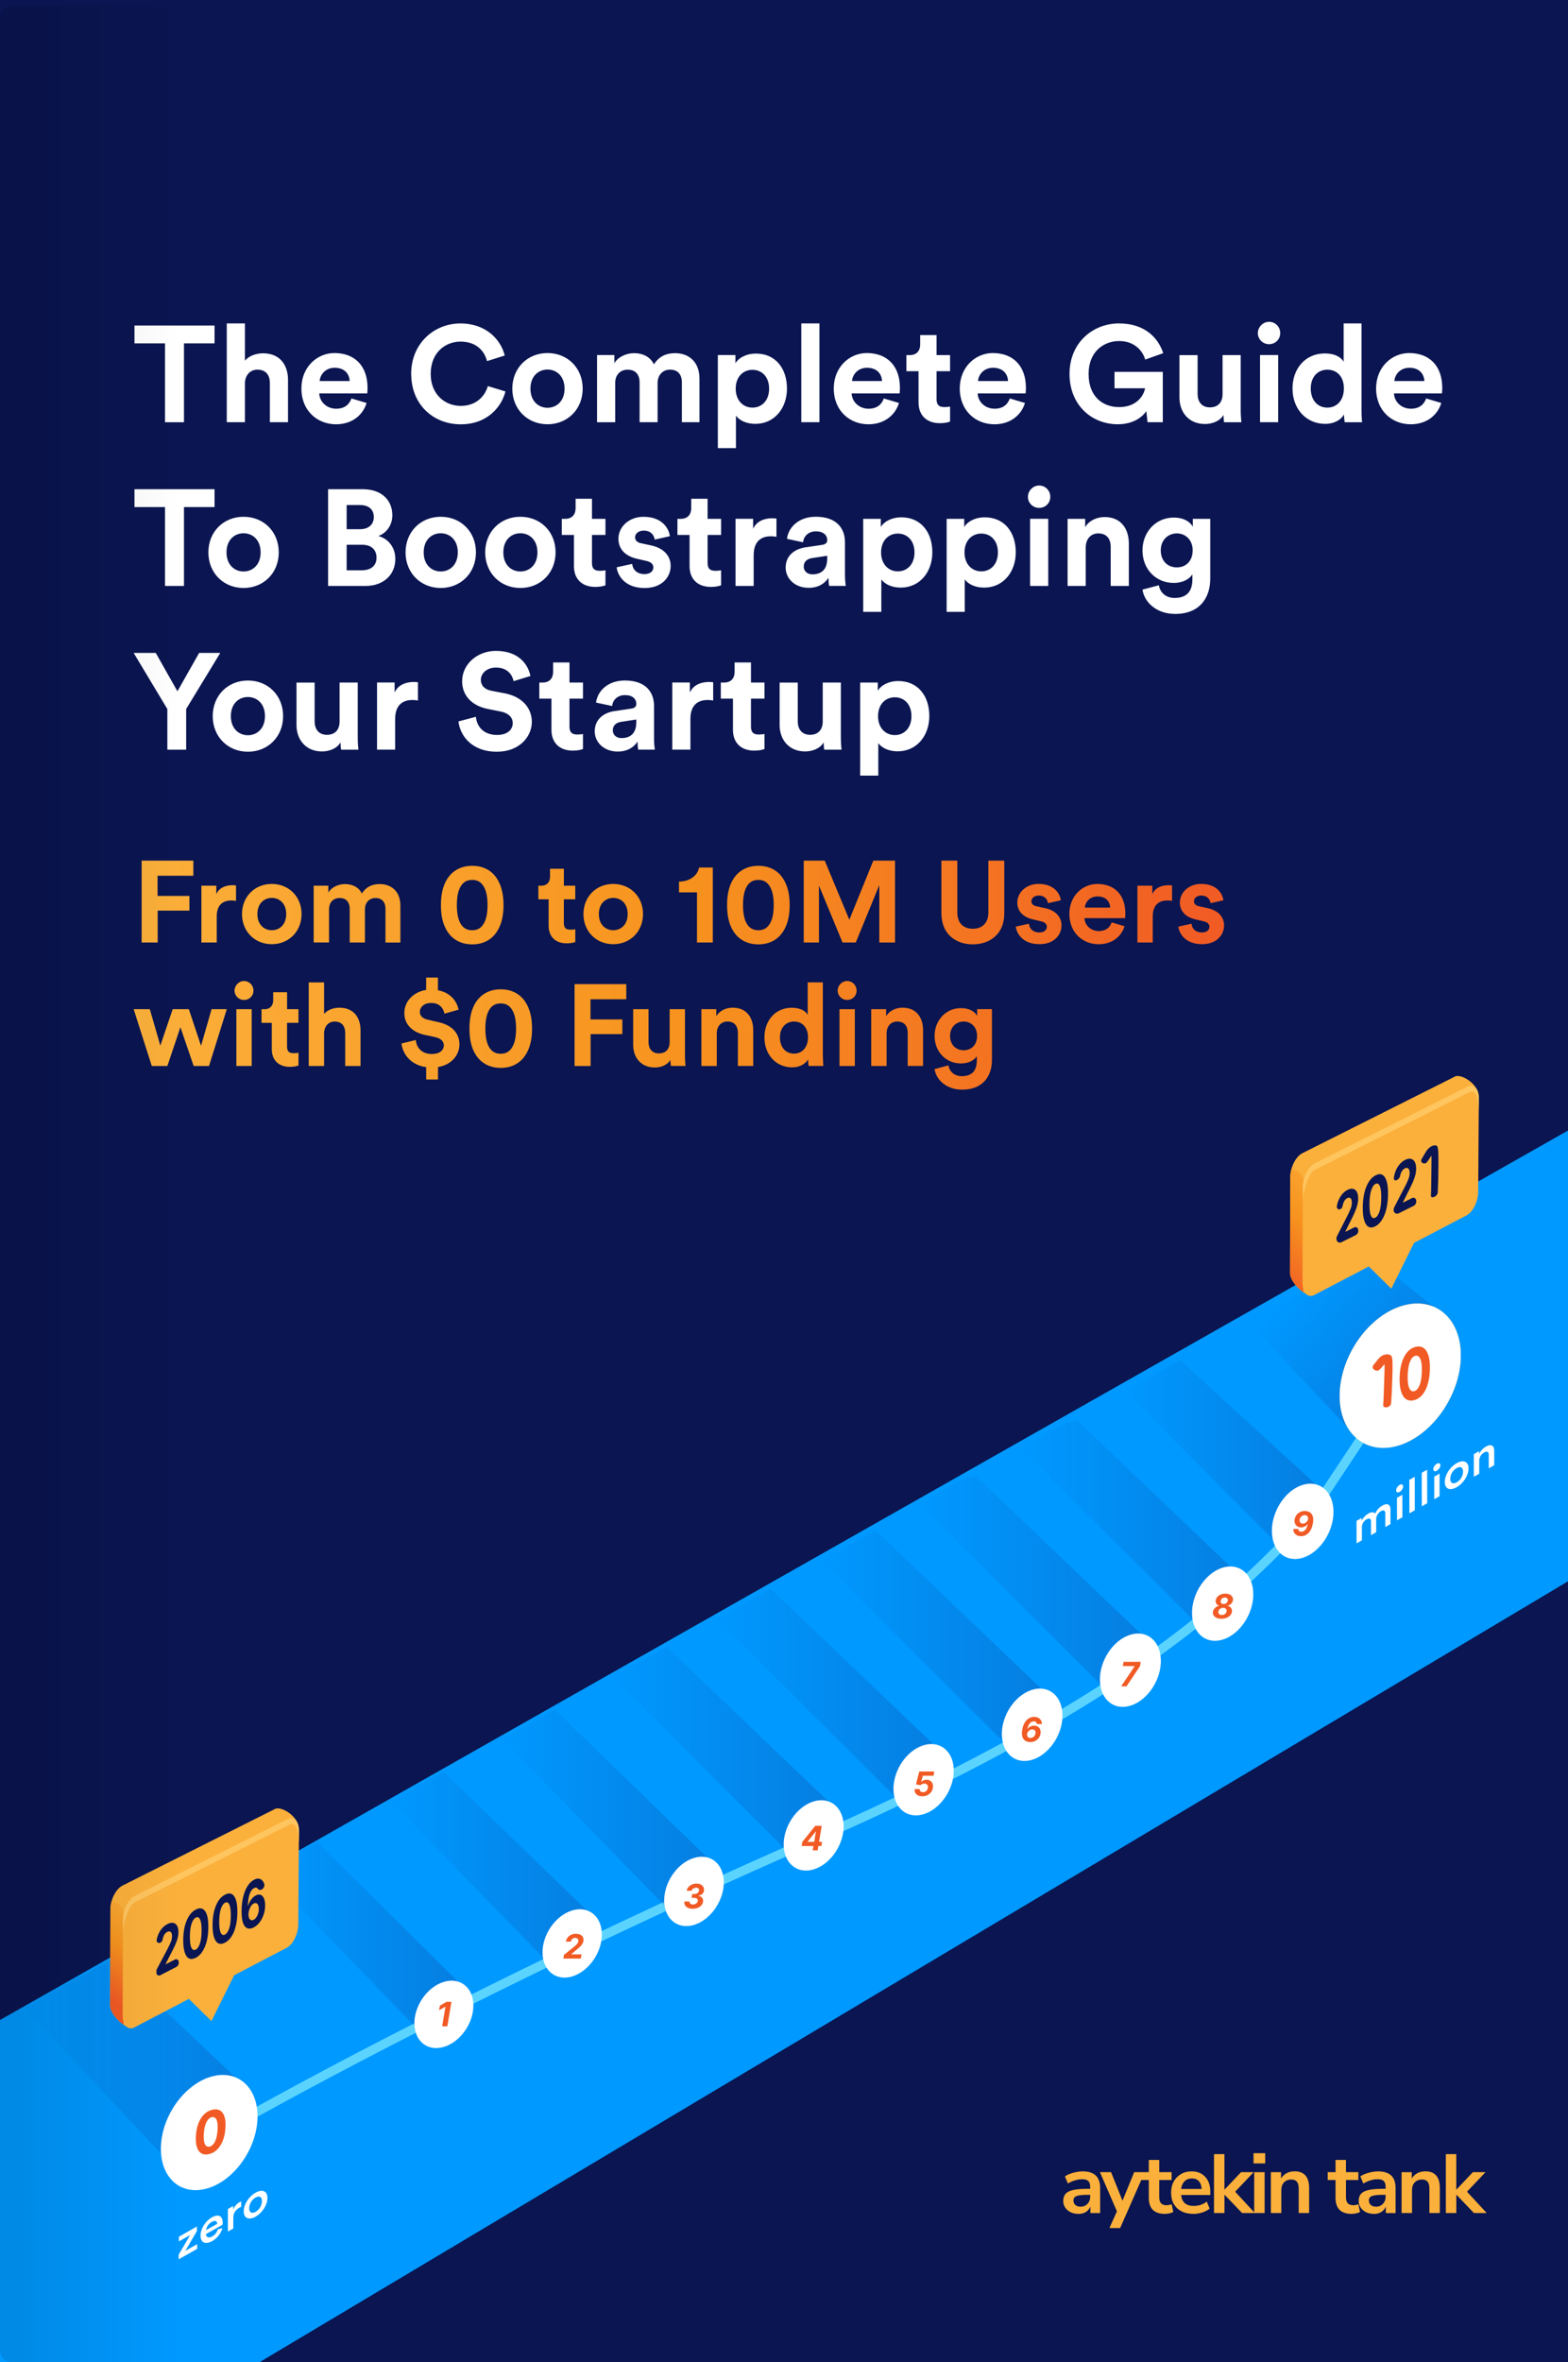 <svg width="263" height="396" viewBox="0 0 263 396" fill="none" xmlns="http://www.w3.org/2000/svg" aria-hidden="true"><rect x="0" y="0" width="263" height="396" fill="#333333" stroke="none"/><g clip-path="url(#bootstraping_svg__a)"><path d="M263 -1H0V396H263V-1Z" fill="#0A1551"/><path d="M263.042 265.07V189.5L-0.458 338.898V396H43.542L263.042 265.07Z" fill="#09F"/><path d="M39.113 357.03C38.85 357.03 38.591 356.893 38.45 356.649C38.238 356.282 38.365 355.816 38.732 355.605C39.113 355.384 77.406 333.403 136.64 307.443C185.614 285.98 205.252 268.845 219.161 253.53L239.481 222.913C239.716 222.56 240.192 222.466 240.54 222.697C240.892 222.932 240.986 223.407 240.756 223.755L220.403 254.423C220.38 254.456 220.356 254.484 220.333 254.513C206.306 269.969 186.536 287.246 137.256 308.845C78.097 334.772 39.875 356.715 39.494 356.931C39.372 357.002 39.245 357.035 39.113 357.035V357.03Z" fill="#5AD4FF"/><path d="M180.902 371.141C180.408 371.141 179.961 371.047 179.57 370.863C179.189 370.666 178.884 370.407 178.658 370.078C178.441 369.749 178.338 369.382 178.338 368.973C178.338 368.469 178.47 368.069 178.728 367.783C178.992 367.482 179.415 367.27 180.003 367.138C180.591 367.006 181.381 366.941 182.369 366.941H182.858V366.649C182.858 366.183 182.755 365.845 182.548 365.642C182.341 365.435 181.997 365.332 181.513 365.332C181.132 365.332 180.737 365.393 180.337 365.515C179.937 365.628 179.528 365.802 179.119 366.047L178.616 364.857C178.86 364.687 179.142 364.542 179.472 364.424C179.806 364.292 180.158 364.194 180.521 364.128C180.892 364.052 181.245 364.015 181.569 364.015C182.567 364.015 183.31 364.25 183.799 364.716C184.283 365.172 184.528 365.887 184.528 366.861V371.005H182.891V369.913C182.731 370.299 182.482 370.6 182.134 370.826C181.791 371.042 181.377 371.146 180.902 371.146V371.141ZM181.264 369.937C181.72 369.937 182.101 369.777 182.397 369.462C182.708 369.147 182.858 368.742 182.858 368.258V367.947H182.383C181.504 367.947 180.892 368.018 180.549 368.159C180.215 368.291 180.045 368.53 180.045 368.888C180.045 369.194 180.154 369.448 180.365 369.645C180.582 369.843 180.878 369.937 181.264 369.937ZM186.08 373.521L187.341 370.718L184.495 364.147H186.358L188.277 368.935L190.238 364.147H192.002L187.882 373.516H186.076L186.08 373.521ZM195.408 371.141C193.597 371.141 192.689 370.247 192.689 368.45V365.464H191.372V364.147H192.689V362.1H194.439V364.147H196.513V365.464H194.439V368.352C194.439 368.799 194.538 369.137 194.735 369.358C194.933 369.584 195.248 369.692 195.685 369.692C195.817 369.692 195.953 369.678 196.09 369.65C196.231 369.612 196.377 369.575 196.523 369.537L196.791 370.826C196.621 370.92 196.41 370.995 196.146 371.052C195.892 371.108 195.648 371.136 195.403 371.136L195.408 371.141ZM200.182 371.141C199.406 371.141 198.738 370.995 198.178 370.708C197.618 370.421 197.186 370.007 196.875 369.476C196.574 368.944 196.428 368.314 196.428 367.585C196.428 366.856 196.574 366.254 196.861 365.722C197.162 365.191 197.567 364.772 198.079 364.476C198.602 364.17 199.194 364.015 199.857 364.015C200.826 364.015 201.593 364.321 202.153 364.937C202.722 365.553 203.009 366.395 203.009 367.458V367.975H198.108C198.239 369.198 198.94 369.81 200.21 369.81C200.591 369.81 200.977 369.753 201.358 369.64C201.739 369.518 202.092 369.33 202.407 369.081L202.896 370.257C202.571 370.529 202.158 370.741 201.664 370.901C201.17 371.061 200.676 371.141 200.177 371.141H200.182ZM199.928 365.2C199.415 365.2 198.997 365.36 198.682 365.675C198.366 365.995 198.174 366.423 198.108 366.964H201.555C201.518 366.395 201.358 365.957 201.08 365.661C200.808 365.355 200.427 365.2 199.933 365.2H199.928ZM203.625 371V361.122H205.375V367.063H205.403L208.164 364.147H210.281L207.172 367.425L210.478 370.995H208.334L205.408 367.942H205.38V370.995H203.63L203.625 371ZM210.253 362.679V360.972H212.214V362.679H210.253ZM210.366 371V364.151H212.115V371H210.366ZM213.164 371V364.151H214.872V365.214C215.107 364.824 215.417 364.523 215.812 364.316C216.212 364.109 216.664 364.01 217.158 364.01C218.771 364.01 219.58 364.946 219.58 366.828V371H217.83V366.908C217.83 366.376 217.727 365.986 217.52 365.746C217.322 365.501 217.017 365.384 216.593 365.384C216.081 365.384 215.667 365.548 215.361 365.873C215.06 366.193 214.914 366.616 214.914 367.148V371H213.164ZM226.73 371.141C224.919 371.141 224.011 370.247 224.011 368.45V365.464H222.694V364.147H224.011V362.1H225.761V364.147H227.835V365.464H225.761V368.352C225.761 368.799 225.86 369.137 226.057 369.358C226.255 369.579 226.57 369.692 227.012 369.692C227.144 369.692 227.28 369.678 227.416 369.65C227.558 369.612 227.703 369.575 227.849 369.537L228.117 370.826C227.948 370.92 227.736 370.995 227.473 371.052C227.219 371.108 226.974 371.136 226.73 371.136V371.141ZM230.455 371.141C229.961 371.141 229.514 371.047 229.124 370.863C228.743 370.666 228.437 370.407 228.211 370.078C227.995 369.749 227.892 369.382 227.892 368.973C227.892 368.469 228.023 368.069 228.282 367.783C228.545 367.482 228.969 367.27 229.557 367.138C230.145 367.006 230.935 366.941 231.923 366.941H232.412V366.649C232.412 366.183 232.308 365.845 232.101 365.642C231.894 365.435 231.551 365.332 231.067 365.332C230.686 365.332 230.29 365.393 229.891 365.515C229.491 365.628 229.082 365.802 228.672 366.047L228.169 364.857C228.414 364.687 228.696 364.542 229.025 364.424C229.359 364.292 229.712 364.194 230.074 364.128C230.446 364.052 230.798 364.015 231.123 364.015C232.12 364.015 232.863 364.25 233.353 364.716C233.837 365.172 234.082 365.887 234.082 366.861V371.005H232.445V369.913C232.285 370.299 232.035 370.6 231.687 370.826C231.344 371.042 230.93 371.146 230.455 371.146V371.141ZM230.817 369.937C231.273 369.937 231.654 369.777 231.951 369.462C232.261 369.147 232.412 368.742 232.412 368.258V367.947H231.937C231.057 367.947 230.446 368.018 230.102 368.159C229.768 368.291 229.599 368.53 229.599 368.888C229.599 369.194 229.707 369.448 229.919 369.645C230.135 369.843 230.432 369.937 230.817 369.937ZM235.088 371V364.151H236.796V365.214C237.031 364.824 237.341 364.523 237.736 364.316C238.136 364.109 238.588 364.01 239.082 364.01C240.695 364.01 241.504 364.946 241.504 366.828V371H239.754V366.908C239.754 366.376 239.651 365.986 239.444 365.746C239.246 365.501 238.941 365.384 238.517 365.384C238.004 365.384 237.591 365.548 237.285 365.873C236.984 366.193 236.838 366.616 236.838 367.148V371H235.088ZM242.511 371V361.122H244.26V367.063H244.289L247.05 364.147H249.166L246.057 367.425L249.364 370.995H247.219L244.293 367.942H244.265V370.995H242.515L242.511 371Z" fill="#FBB03B"/><path opacity=".2" d="M4.367 336.94L28.036 362.119C28.478 362.571 30.491 355.191 31.079 355.191C31.667 355.191 32.198 354.984 32.636 354.575C33.53 353.728 41.992 350.694 41.131 349.81L18.619 328.521L4.221 336.658C4.24 336.827 4.287 336.856 4.367 336.94Z" fill="url(#bootstraping_svg__b)"/><path d="M43.168 355.572C42.796 360.755 38.92 365.845 34.475 366.95C29.993 368.065 26.634 364.711 27.011 359.448C27.382 354.184 31.347 349.066 35.825 348.032C40.266 347.006 43.539 350.384 43.168 355.572Z" fill="#fff"/><path d="M35.077 361.117C34.565 361.24 34.132 361.202 33.779 360.995C33.426 360.788 33.172 360.431 33.017 359.923C32.857 359.41 32.805 358.761 32.867 357.975C32.951 356.799 33.238 355.835 33.727 355.082C34.212 354.335 34.842 353.869 35.609 353.685C36.121 353.563 36.55 353.605 36.898 353.808C37.246 354.01 37.5 354.363 37.66 354.861C37.819 355.365 37.871 356.004 37.81 356.785C37.725 357.966 37.438 358.935 36.954 359.692C36.469 360.454 35.844 360.924 35.072 361.113L35.077 361.117ZM35.167 359.861C35.519 359.777 35.811 359.504 36.051 359.038C36.291 358.573 36.437 357.933 36.493 357.105C36.55 356.291 36.493 355.703 36.31 355.346C36.131 354.988 35.867 354.847 35.515 354.932C35.167 355.017 34.87 355.285 34.635 355.746C34.395 356.207 34.245 356.842 34.188 357.66C34.127 358.488 34.188 359.085 34.367 359.447C34.55 359.81 34.814 359.951 35.167 359.861Z" fill="#F15A24"/><path d="M244.98 228.205C244.514 234.701 239.655 241.079 234.091 242.462C228.526 243.845 224.27 239.658 224.735 233.064C225.206 226.469 230.168 220.058 235.779 218.76C241.344 217.471 245.446 221.704 244.98 228.205Z" fill="#FFB629"/><path opacity=".2" d="M226.889 240.166C224.152 218.12 243.108 221.253 242.092 220.401L229.613 210.373L209.363 221.671L226.889 240.162V240.166Z" fill="url(#bootstraping_svg__c)"/><path d="M244.98 228.205C244.514 234.701 239.655 241.079 234.091 242.462C228.526 243.845 224.27 239.658 224.735 233.064C225.206 226.469 230.168 220.058 235.779 218.76C241.344 217.471 245.446 221.704 244.98 228.205Z" fill="#fff"/><path fill-rule="evenodd" clip-rule="evenodd" d="M235.812 234.536C236.184 234.795 236.631 234.861 237.158 234.734V234.738C237.948 234.541 238.578 233.99 239.053 233.092C239.528 232.189 239.787 231.027 239.834 229.607C239.862 228.666 239.787 227.89 239.604 227.278C239.42 226.667 239.143 226.234 238.776 225.98C238.409 225.726 237.962 225.665 237.435 225.797C236.645 225.994 236.015 226.535 235.54 227.419C235.064 228.304 234.806 229.451 234.759 230.867C234.726 231.813 234.801 232.593 234.985 233.214C235.168 233.835 235.441 234.277 235.812 234.536ZM238.089 232.259C237.858 232.81 237.567 233.13 237.205 233.219V233.224C236.842 233.313 236.565 233.134 236.363 232.692C236.165 232.25 236.08 231.53 236.113 230.533C236.146 229.55 236.278 228.788 236.509 228.242C236.734 227.697 237.031 227.382 237.388 227.292C237.746 227.203 238.028 227.377 238.225 227.814C238.428 228.252 238.512 228.962 238.479 229.94C238.451 230.938 238.319 231.709 238.089 232.259ZM232.228 227.109C232.755 226.982 233.178 227.043 233.399 227.358C233.628 227.678 233.577 229.449 233.546 230.546C233.542 230.692 233.538 230.825 233.536 230.942C233.503 232.368 233.413 234.23 233.329 235.242C233.258 236.041 231.941 236.154 232.002 235.561C232.068 234.875 232.148 232.274 232.176 231.281C232.182 231.091 232.189 230.875 232.196 230.652C232.226 229.729 232.259 228.675 232.214 228.713C232.131 228.779 232.042 228.889 231.936 229.02C231.765 229.231 231.551 229.495 231.254 229.71C230.859 229.997 229.876 229.442 230.37 228.84C230.517 228.662 230.648 228.493 230.77 228.336C231.253 227.714 231.601 227.266 232.228 227.109Z" fill="#F15A24"/><path fill-rule="evenodd" clip-rule="evenodd" d="M42.867 371.607C44.014 370.957 44.856 369.636 44.856 368.469 44.856 367.312 44.014 366.94 42.862 367.59 41.719 368.234 40.882 369.556 40.882 370.713 40.882 371.875 41.724 372.251 42.867 371.607zM42.862 368.408C43.431 368.088 43.934 368.206 43.934 368.991V368.996C43.939 369.786 43.436 370.482 42.867 370.802 42.307 371.117 41.794 370.986 41.794 370.2 41.794 369.415 42.302 368.723 42.862 368.408zM40.454 369.956C40.35 369.998 40.251 370.05 40.157 370.101 39.452 370.501 39.127 371.084 39.132 371.79V373.592L38.224 374.104V370.327L39.104 369.829V370.435C39.287 369.923 39.71 369.443 40.209 369.156 40.317 369.095 40.411 369.057 40.454 369.043V369.956zM35.585 375.704C36.503 375.186 37.105 374.311 37.307 373.54L36.54 373.733C36.413 374.175 36.131 374.617 35.585 374.927 35.026 375.247 34.569 375.092 34.546 374.532L37.331 372.961C37.34 372.942 37.354 372.806 37.354 372.66 37.349 371.465 36.663 371.089 35.487 371.752 34.522 372.298 33.638 373.592 33.638 374.782 33.638 376.056 34.555 376.287 35.585 375.704zM35.496 372.5C36.122 372.148 36.423 372.373 36.437 372.806L34.569 373.86C34.598 373.441 34.927 372.825 35.496 372.5zM29.974 377.971V378.751L33.074 377.006V376.216L31.084 377.336 33.027 374.02V373.262L30.007 374.97V375.755L31.893 374.692 29.974 377.971zM247.2 247.575L248.117 247.057 248.112 247.053V244.861C248.112 244.362 248.39 243.807 248.912 243.511 249.491 243.186 249.707 243.435 249.707 243.906V246.154L250.624 245.632V243.228C250.62 242.391 250.168 241.977 249.227 242.513 248.799 242.758 248.343 243.2 248.089 243.779V243.271L247.2 243.779V247.575zM246.316 246.173C246.316 247.339 245.474 248.666 244.321 249.32 243.169 249.974 242.336 249.597 242.336 248.431 242.336 247.274 243.174 245.947 244.317 245.298 245.469 244.644 246.311 245.011 246.316 246.173zM245.394 246.695C245.394 245.91 244.886 245.792 244.321 246.112 243.762 246.432 243.249 247.123 243.254 247.909 243.254 248.694 243.766 248.821 244.326 248.506 244.895 248.186 245.399 247.485 245.399 246.69L245.394 246.695zM241.598 245.632C241.598 245.308 241.33 245.195 241 245.383V245.378C240.681 245.561 240.412 245.98 240.412 246.305 240.412 246.634 240.671 246.742 241 246.554 241.33 246.366 241.598 245.957 241.598 245.632zM240.563 247.556V251.338L241.461 250.825V247.043L240.563 247.556zM238.475 252.523L238.465 246.907 239.373 246.389 239.383 252.01 238.475 252.528V252.523zM236.386 248.092L236.395 253.704 237.303 253.191 237.294 247.575 236.386 248.092zM234.759 248.939C235.088 248.751 235.351 248.864 235.351 249.188 235.351 249.513 235.088 249.922 234.759 250.105 234.439 250.289 234.171 250.181 234.171 249.856 234.171 249.531 234.434 249.117 234.754 248.934L234.759 248.939zM234.326 254.87L234.316 251.102 235.215 250.59 235.224 254.362 234.326 254.87zM227.539 258.727L227.529 254.969 228.39 254.48V254.959C228.606 254.451 229.082 253.981 229.51 253.737 230.008 253.454 230.441 253.431 230.648 253.755 230.944 253.092 231.386 252.669 231.876 252.391 232.562 252.001 233.216 252.062 233.221 253.059V255.505L232.355 255.999V253.704C232.351 253.261 232.125 253.059 231.617 253.346 231.142 253.614 230.831 254.165 230.831 254.626V256.86L229.952 257.363V255.068C229.947 254.635 229.726 254.419 229.213 254.71 228.733 254.983 228.428 255.51 228.432 255.99V258.219L227.543 258.727H227.539z" fill="#fff"/><path opacity=".2" d="M69.988 340.087C70.393 340.524 78.347 333.779 77.575 332.947L53.196 308.812L44.372 313.737L69.984 340.092L69.988 340.087Z" fill="url(#bootstraping_svg__d)"/><path d="M79.4 336.108C79.452 339.076 77.312 342.204 74.593 343.102C71.851 344.01 69.569 342.307 69.508 339.292C69.452 336.277 71.644 333.13 74.391 332.265C77.109 331.409 79.344 333.135 79.4 336.103V336.108Z" fill="#fff"/><path d="M75.716 335.594L75.035 339.699H74.167L74.712 336.418H74.688L73.65 337.008L73.778 336.238L74.9 335.594H75.716Z" fill="#F15A24"/><path opacity=".2" d="M92.232 329.306C95.256 330.332 100.962 322.599 99.951 321.752L74.381 296.996L65.524 301.94L92.232 329.311V329.306Z" fill="url(#bootstraping_svg__e)"/><path d="M100.948 324.193C101.004 327.208 98.85 330.379 96.117 331.291C93.384 332.204 91.061 330.477 90.999 327.42C90.938 324.358 93.144 321.164 95.906 320.294C98.643 319.428 100.887 321.178 100.948 324.193Z" fill="#fff"/><path d="M94.491 328.345L94.597 327.719L96.281 326.366C96.425 326.246 96.547 326.138 96.647 326.042C96.749 325.945 96.829 325.851 96.888 325.759C96.948 325.665 96.987 325.565 97.006 325.456C97.026 325.336 97.016 325.233 96.976 325.146C96.937 325.057 96.874 324.99 96.788 324.943C96.702 324.895 96.599 324.871 96.479 324.871C96.353 324.871 96.239 324.896 96.136 324.947C96.033 324.998 95.948 325.071 95.88 325.166C95.811 325.261 95.766 325.374 95.743 325.504H94.919C94.965 325.236 95.066 325.003 95.222 324.805C95.379 324.607 95.575 324.454 95.811 324.346C96.048 324.238 96.31 324.184 96.597 324.184C96.891 324.184 97.138 324.236 97.339 324.34C97.541 324.443 97.687 324.586 97.778 324.769C97.869 324.952 97.894 325.162 97.854 325.398C97.827 325.555 97.77 325.708 97.684 325.859C97.597 326.009 97.46 326.176 97.275 326.36C97.089 326.543 96.834 326.763 96.511 327.02L95.816 327.607L95.809 327.635H97.535L97.417 328.345H94.491Z" fill="#F15A24"/><path opacity=".2" d="M84.25 291.559L112.18 320.181C115.205 321.206 120.91 313.474 119.899 312.627L93.017 286.597L84.226 291.503C84.226 291.503 84.24 291.545 84.254 291.559H84.25Z" fill="url(#bootstraping_svg__f)"/><path d="M121.404 315.454C121.465 318.511 119.301 321.728 116.554 322.65C113.808 323.572 111.47 321.823 111.404 318.718C111.343 315.614 113.554 312.373 116.329 311.493C119.104 310.614 121.343 312.396 121.404 315.454Z" fill="#fff"/><path d="M116.19 319.991C115.883 319.991 115.618 319.939 115.396 319.836C115.174 319.733 115.01 319.59 114.903 319.407C114.798 319.224 114.764 319.013 114.801 318.774H115.663C115.649 318.873 115.665 318.96 115.709 319.036C115.754 319.113 115.822 319.171 115.911 319.213C116.002 319.254 116.109 319.275 116.232 319.275C116.37 319.275 116.497 319.249 116.613 319.197C116.729 319.145 116.825 319.074 116.902 318.984C116.979 318.893 117.027 318.791 117.044 318.678C117.061 318.569 117.047 318.477 117 318.401C116.953 318.324 116.878 318.264 116.775 318.223C116.672 318.181 116.545 318.161 116.392 318.161H115.994L116.1 317.523H116.461C116.594 317.523 116.717 317.498 116.827 317.449C116.94 317.4 117.033 317.331 117.106 317.243C117.18 317.154 117.226 317.052 117.244 316.936C117.26 316.841 117.253 316.758 117.222 316.687C117.193 316.615 117.141 316.56 117.066 316.521C116.992 316.481 116.897 316.461 116.779 316.461C116.66 316.461 116.545 316.482 116.433 316.525C116.32 316.566 116.225 316.626 116.148 316.703C116.07 316.781 116.023 316.872 116.006 316.976H115.178C115.219 316.739 115.318 316.531 115.474 316.351C115.632 316.17 115.828 316.029 116.062 315.928C116.297 315.825 116.551 315.773 116.823 315.773C117.113 315.773 117.358 315.829 117.557 315.942C117.756 316.053 117.9 316.2 117.99 316.383C118.081 316.564 118.109 316.762 118.074 316.976C118.035 317.211 117.933 317.398 117.765 317.535C117.6 317.671 117.393 317.76 117.146 317.8V317.83C117.423 317.867 117.631 317.977 117.772 318.161C117.913 318.344 117.963 318.566 117.92 318.828C117.884 319.055 117.786 319.256 117.625 319.431C117.465 319.606 117.261 319.743 117.014 319.842C116.767 319.941 116.492 319.991 116.19 319.991Z" fill="#F15A24"/><path opacity=".2" d="M132.397 310.67C135.421 311.696 141.127 303.963 140.116 303.116L111.823 276.103L102.75 281.164L132.402 310.67H132.397Z" fill="url(#bootstraping_svg__g)"/><path d="M141.503 306.042C141.564 309.146 139.396 312.41 136.63 313.342C133.864 314.273 131.513 312.495 131.447 309.348C131.381 306.197 133.606 302.914 136.395 302.02C139.161 301.136 141.437 302.942 141.503 306.046V306.042Z" fill="#fff"/><path d="M134.464 309.472L134.576 308.788L136.739 306.088H137.329L137.172 307.034H136.821L135.458 308.744L135.454 308.776H137.888L137.774 309.472H134.464ZM136.314 310.193L136.471 309.261L136.537 308.962L137.012 306.088H137.826L137.144 310.193H136.314Z" fill="#F15A24"/><path opacity=".2" d="M120.337 271.545L150.177 301.235C153.201 302.26 158.907 294.527 157.896 293.68L129.368 266.446C129.339 266.413 129.297 266.394 129.245 266.38L120.304 271.371C120.289 271.441 120.299 271.502 120.341 271.545H120.337Z" fill="url(#bootstraping_svg__h)"/><path d="M159.975 296.686C160.04 299.833 157.858 303.144 155.078 304.085C152.275 305.035 149.932 303.224 149.862 300.03C149.791 296.832 152.025 293.506 154.833 292.603C157.613 291.71 159.909 293.539 159.975 296.691V296.686Z" fill="#fff"/><path d="M154.703 301.138C154.421 301.138 154.177 301.086 153.971 300.982C153.767 300.876 153.615 300.732 153.516 300.549C153.418 300.366 153.385 300.157 153.418 299.922H154.26C154.244 300.079 154.289 300.208 154.396 300.308C154.503 300.407 154.643 300.457 154.815 300.457C154.952 300.457 155.077 300.427 155.192 300.367C155.307 300.305 155.403 300.22 155.481 300.112C155.56 300.004 155.61 299.878 155.633 299.735C155.657 299.591 155.648 299.464 155.605 299.354C155.562 299.245 155.493 299.159 155.397 299.098C155.3 299.035 155.183 299.004 155.044 299.004C154.922 299.004 154.801 299.029 154.681 299.08C154.561 299.129 154.462 299.196 154.384 299.28L153.635 299.142L154.19 296.977H156.699L156.583 297.687H154.791L154.513 298.715H154.537C154.626 298.613 154.749 298.529 154.906 298.462C155.062 298.396 155.23 298.362 155.411 298.362C155.658 298.362 155.868 298.42 156.042 298.537C156.217 298.653 156.343 298.812 156.421 299.016C156.498 299.219 156.515 299.451 156.471 299.713C156.427 299.99 156.323 300.235 156.16 300.449C155.997 300.663 155.79 300.831 155.539 300.954C155.288 301.077 155.009 301.138 154.703 301.138Z" fill="#F15A24"/><path opacity=".2" d="M137.9 261.737L167.74 291.427C170.765 292.453 176.471 284.72 175.459 283.873L146.931 256.639C146.903 256.61 146.865 256.592 146.818 256.573L137.863 261.568C137.853 261.634 137.863 261.69 137.9 261.737Z" fill="url(#bootstraping_svg__i)"/><path d="M178.206 287.462C178.277 290.656 176.085 294.01 173.291 294.96C170.473 295.919 168.112 294.08 168.041 290.839C167.971 287.598 170.215 284.221 173.037 283.309C175.835 282.401 178.14 284.264 178.206 287.457V287.462Z" fill="#fff"/><path d="M172.799 292.046C172.582 292.046 172.379 292.009 172.189 291.936C172.001 291.862 171.841 291.745 171.708 291.585C171.576 291.423 171.486 291.211 171.438 290.948C171.39 290.684 171.398 290.363 171.462 289.983C171.518 289.644 171.606 289.341 171.726 289.075C171.848 288.808 171.995 288.582 172.167 288.398C172.34 288.212 172.534 288.071 172.751 287.975C172.968 287.877 173.202 287.829 173.45 287.829C173.724 287.829 173.959 287.881 174.156 287.987C174.352 288.091 174.502 288.234 174.605 288.416C174.708 288.596 174.754 288.8 174.743 289.027H173.905C173.903 288.88 173.856 288.768 173.765 288.691C173.675 288.612 173.554 288.572 173.402 288.572C173.129 288.572 172.899 288.691 172.711 288.927C172.522 289.164 172.392 289.486 172.32 289.893L172.352 289.847C172.433 289.727 172.531 289.625 172.646 289.542C172.763 289.46 172.889 289.397 173.025 289.354C173.163 289.311 173.305 289.29 173.45 289.29C173.699 289.29 173.911 289.349 174.088 289.468C174.264 289.586 174.391 289.748 174.468 289.955C174.547 290.162 174.565 290.398 174.521 290.661C174.475 290.932 174.373 291.172 174.214 291.38C174.055 291.589 173.853 291.753 173.609 291.872C173.365 291.989 173.095 292.047 172.799 292.046ZM172.829 291.364C172.969 291.364 173.101 291.33 173.224 291.262C173.347 291.194 173.45 291.102 173.532 290.986C173.617 290.868 173.669 290.736 173.691 290.591C173.712 290.464 173.703 290.35 173.663 290.248C173.624 290.146 173.56 290.066 173.472 290.007C173.384 289.947 173.276 289.917 173.148 289.917C173.043 289.917 172.942 289.937 172.845 289.977C172.749 290.017 172.661 290.073 172.582 290.144C172.503 290.215 172.437 290.297 172.384 290.39C172.33 290.482 172.296 290.581 172.28 290.687C172.26 290.815 172.269 290.931 172.308 291.034C172.348 291.135 172.413 291.216 172.502 291.276C172.592 291.335 172.701 291.364 172.829 291.364Z" fill="#F15A24"/><path opacity=".2" d="M184.584 282.349L154.744 252.659C153.973 251.827 163.004 246.728 163.775 247.561L192.303 274.795C193.315 275.646 187.609 283.375 184.584 282.349Z" fill="url(#bootstraping_svg__j)"/><path d="M194.711 278.29C194.782 281.526 192.58 284.927 189.772 285.891C186.941 286.865 184.565 284.997 184.49 281.709C184.415 278.422 186.668 275.002 189.504 274.08C192.317 273.163 194.636 275.054 194.707 278.29H194.711Z" fill="#fff"/><path d="M188.05 282.705L190.309 279.337L190.317 279.309H188.337L188.451 278.6H191.331L191.213 279.319L188.946 282.705H188.05Z" fill="#F15A24"/><path opacity=".2" d="M201.65 273.055L171.809 243.365C171.038 242.532 180.069 237.433 180.84 238.266L209.368 265.5C210.38 266.352 204.674 274.08 201.65 273.055Z" fill="url(#bootstraping_svg__k)"/><path d="M210.215 267.114C210.29 270.397 208.079 273.84 205.252 274.814C202.407 275.797 200.017 273.901 199.937 270.571C199.857 267.241 202.124 263.774 204.975 262.838C207.802 261.912 210.14 263.831 210.21 267.109L210.215 267.114Z" fill="#fff"/><path d="M204.856 271.378C204.546 271.378 204.278 271.326 204.052 271.223C203.827 271.121 203.66 270.981 203.551 270.805C203.443 270.627 203.408 270.426 203.445 270.203C203.473 270.035 203.538 269.88 203.64 269.74C203.742 269.599 203.869 269.48 204.018 269.385C204.168 269.291 204.327 269.23 204.495 269.203V269.177C204.287 269.133 204.129 269.025 204.022 268.852C203.915 268.678 203.881 268.479 203.92 268.253C203.958 268.04 204.051 267.852 204.201 267.688C204.35 267.523 204.54 267.394 204.77 267.301C205.001 267.207 205.254 267.16 205.53 267.16C205.808 267.16 206.048 267.209 206.251 267.307C206.454 267.404 206.605 267.537 206.702 267.706C206.801 267.874 206.833 268.065 206.796 268.279C206.759 268.507 206.656 268.704 206.488 268.868C206.321 269.031 206.125 269.134 205.901 269.177V269.203C206.062 269.231 206.203 269.294 206.321 269.391C206.442 269.488 206.53 269.609 206.586 269.754C206.642 269.899 206.656 270.057 206.626 270.229C206.589 270.448 206.488 270.645 206.323 270.819C206.159 270.992 205.95 271.129 205.696 271.229C205.443 271.328 205.164 271.378 204.856 271.378ZM204.94 270.74C205.081 270.74 205.207 270.715 205.319 270.664C205.433 270.612 205.526 270.541 205.6 270.45C205.673 270.358 205.719 270.253 205.738 270.137C205.758 270.018 205.746 269.914 205.702 269.824C205.658 269.735 205.589 269.665 205.496 269.614C205.402 269.563 205.29 269.538 205.159 269.538C205.024 269.538 204.899 269.565 204.784 269.62C204.67 269.673 204.576 269.747 204.499 269.84C204.425 269.934 204.377 270.041 204.357 270.163C204.338 270.277 204.35 270.378 204.393 270.466C204.436 270.553 204.504 270.62 204.598 270.668C204.693 270.716 204.807 270.74 204.94 270.74ZM205.241 268.906C205.36 268.906 205.469 268.882 205.568 268.834C205.667 268.785 205.748 268.718 205.812 268.634C205.878 268.548 205.92 268.451 205.939 268.343C205.959 268.235 205.951 268.141 205.915 268.062C205.878 267.984 205.82 267.923 205.74 267.88C205.661 267.836 205.564 267.814 205.45 267.814C205.329 267.814 205.219 267.838 205.119 267.886C205.02 267.933 204.938 267.998 204.872 268.081C204.807 268.163 204.765 268.259 204.746 268.367C204.729 268.475 204.738 268.57 204.774 268.652C204.811 268.732 204.87 268.795 204.95 268.84C205.032 268.884 205.129 268.906 205.241 268.906Z" fill="#F15A24"/><path opacity=".2" d="M214.208 258.769L188.775 233.228C188.775 233.101 197.19 228.534 197.778 228.087C197.849 228.035 197.943 228.026 198.004 228.087L221.156 249.254C219.406 249.856 213.884 249.691 214.208 258.769Z" fill="url(#bootstraping_svg__l)"/><path d="M223.663 253.299C223.743 256.625 221.518 260.115 218.681 261.098C215.817 262.095 213.413 260.171 213.333 256.794C213.253 253.417 215.525 249.908 218.395 248.962C221.236 248.026 223.587 249.969 223.663 253.299Z" fill="#fff"/><path d="M218.876 253.313C219.092 253.313 219.295 253.35 219.483 253.423C219.673 253.495 219.834 253.611 219.966 253.772C220.099 253.932 220.189 254.143 220.237 254.403C220.286 254.664 220.279 254.983 220.215 255.361C220.156 255.705 220.067 256.011 219.946 256.279C219.827 256.548 219.681 256.775 219.507 256.961C219.335 257.147 219.141 257.288 218.924 257.386C218.708 257.482 218.474 257.53 218.225 257.53C217.951 257.53 217.715 257.477 217.519 257.372C217.323 257.266 217.173 257.123 217.07 256.941C216.968 256.758 216.922 256.551 216.932 256.319H217.77C217.772 256.473 217.818 256.589 217.908 256.668C217.997 256.747 218.12 256.786 218.275 256.786C218.547 256.786 218.778 256.668 218.966 256.43C219.155 256.192 219.285 255.866 219.357 255.452L219.325 255.498C219.243 255.618 219.145 255.719 219.028 255.802C218.913 255.885 218.788 255.949 218.651 255.993C218.515 256.035 218.374 256.057 218.227 256.057C217.978 256.057 217.765 255.997 217.589 255.878C217.413 255.76 217.285 255.597 217.206 255.391C217.127 255.186 217.11 254.952 217.154 254.69C217.201 254.421 217.304 254.183 217.463 253.976C217.622 253.768 217.823 253.605 218.066 253.487C218.309 253.37 218.579 253.311 218.876 253.313ZM218.846 253.994C218.707 253.994 218.575 254.028 218.451 254.097C218.328 254.163 218.225 254.255 218.14 254.371C218.057 254.486 218.005 254.616 217.984 254.76C217.965 254.886 217.975 254.999 218.014 255.101C218.053 255.202 218.116 255.283 218.202 255.341C218.291 255.399 218.399 255.427 218.527 255.427C218.633 255.427 218.734 255.407 218.83 255.367C218.927 255.327 219.016 255.272 219.094 255.203C219.175 255.132 219.241 255.051 219.293 254.958C219.346 254.865 219.381 254.767 219.397 254.664C219.417 254.538 219.407 254.425 219.367 254.325C219.328 254.224 219.264 254.143 219.175 254.085C219.085 254.024 218.975 253.994 218.846 253.994Z" fill="#F15A24"/><path fill-rule="evenodd" clip-rule="evenodd" d="M23.756 144.277V158.002H26.446V152.659H31.771V150.199H26.427V146.812H32.429V144.277H23.756ZM38.812 150.956C39.047 150.956 39.297 150.975 39.588 151.031V151.026V148.435L39.575 148.434L39.575 148.434C39.382 148.415 39.193 148.397 38.986 148.397C38.172 148.397 36.855 148.632 36.277 149.888V148.477H33.779V158.002H36.352V153.646C36.352 151.596 37.495 150.956 38.812 150.956ZM50.581 153.237C50.581 156.158 48.431 158.289 45.585 158.289C42.739 158.289 40.59 156.158 40.59 153.237C40.59 150.316 42.739 148.185 45.585 148.185C48.431 148.185 50.581 150.297 50.581 153.237ZM48.008 153.237C48.008 151.436 46.846 150.528 45.59 150.528C44.334 150.528 43.172 151.436 43.172 153.237C43.172 155.039 44.334 155.947 45.59 155.947C46.846 155.947 48.008 155.039 48.008 153.237ZM52.613 148.477V158.002L52.617 157.997H55.19V152.423C55.19 151.379 55.811 150.547 56.973 150.547C58.135 150.547 58.657 151.323 58.657 152.348V158.002H61.211V152.428C61.211 151.403 61.87 150.551 62.975 150.551C64.156 150.551 64.659 151.328 64.659 152.353V158.007H67.156V151.831C67.156 149.272 65.468 148.209 63.709 148.209C62.448 148.209 61.441 148.632 60.689 149.794C60.204 148.769 59.16 148.209 57.862 148.209C56.813 148.209 55.595 148.708 55.073 149.639V148.477H52.613ZM75.063 147.259C75.896 146.022 77.251 145.147 79.207 145.147C81.164 145.147 82.519 146.017 83.332 147.259C84.184 148.557 84.457 150.123 84.457 151.732C84.457 153.341 84.184 154.907 83.332 156.205C82.519 157.442 81.164 158.317 79.207 158.317C77.251 158.317 75.896 157.447 75.063 156.205C74.212 154.907 73.958 153.341 73.958 151.732C73.958 150.123 74.212 148.557 75.063 147.259ZM77.307 154.926C77.693 155.547 78.295 155.951 79.203 155.951C80.11 155.951 80.694 155.547 81.079 154.926C81.583 154.173 81.776 153.049 81.776 151.732C81.776 150.415 81.583 149.291 81.079 148.538C80.694 147.917 80.129 147.513 79.203 147.513C78.276 147.513 77.693 147.917 77.307 148.538C76.823 149.291 76.63 150.415 76.63 151.732C76.63 153.049 76.823 154.173 77.307 154.926ZM94.579 148.477H96.489V150.763H94.574V154.752C94.574 155.584 94.96 155.857 95.699 155.857C96.009 155.857 96.357 155.82 96.493 155.782V157.913C96.263 158.011 95.797 158.143 95.04 158.143C93.182 158.143 92.02 157.038 92.02 155.199V150.768H90.299V148.482H90.783C91.79 148.482 92.255 147.823 92.255 146.972V145.636H94.579V148.477ZM107.853 153.237C107.853 156.158 105.703 158.289 102.858 158.289C100.012 158.289 97.862 156.158 97.862 153.237C97.862 150.316 100.012 148.185 102.858 148.185C105.703 148.185 107.853 150.297 107.853 153.237ZM105.28 153.237C105.28 151.436 104.118 150.528 102.862 150.528C101.606 150.528 100.445 151.436 100.445 153.237C100.445 155.039 101.606 155.947 102.862 155.947C104.118 155.947 105.28 155.039 105.28 153.237ZM116.908 149.601V158.002H119.56V145.438H117.256C117.006 146.756 115.727 147.781 113.888 147.8V149.601H116.908ZM123.06 147.259C123.893 146.022 125.247 145.147 127.204 145.147C129.161 145.147 130.515 146.017 131.329 147.259C132.181 148.557 132.453 150.123 132.453 151.732C132.453 153.341 132.181 154.907 131.329 156.205C130.515 157.442 129.161 158.317 127.204 158.317C125.247 158.317 123.893 157.447 123.06 156.205C122.209 154.907 121.955 153.341 121.955 151.732C121.955 150.123 122.209 148.557 123.06 147.259ZM125.304 154.926C125.689 155.547 126.292 155.951 127.199 155.951C128.107 155.951 128.69 155.547 129.076 154.926C129.579 154.173 129.772 153.049 129.772 151.732C129.772 150.415 129.579 149.291 129.076 148.538C128.69 147.917 128.126 147.513 127.199 147.513C126.273 147.513 125.689 147.917 125.304 148.538C124.819 149.291 124.626 150.415 124.626 151.732C124.626 153.049 124.819 154.173 125.304 154.926ZM147.486 148.383V158.002H147.491H150.125V144.277H146.484L142.458 154.187L138.333 144.277H134.81V158.002H137.364V148.458L141.315 158.002H143.54L147.486 148.383ZM157.9 153.143V144.277H160.572V152.95C160.572 154.752 161.579 155.697 163.164 155.697C164.749 155.697 165.779 154.747 165.779 152.95V144.277H168.451V153.143C168.451 156.511 166.108 158.313 163.168 158.313C160.229 158.313 157.905 156.511 157.905 153.143H157.9ZM174.33 156.318C173.211 156.318 172.646 155.617 172.59 154.865L172.585 154.855L170.379 155.34C170.497 156.426 171.485 158.284 174.349 158.284C176.847 158.284 178.046 156.694 178.046 155.147C178.046 153.755 177.096 152.612 175.219 152.226L173.865 151.934C173.342 151.836 172.994 151.549 172.994 151.083C172.994 150.537 173.535 150.133 174.213 150.133C175.295 150.133 175.704 150.852 175.779 151.412L177.929 150.928C177.816 149.902 176.903 148.181 174.194 148.181C172.143 148.181 170.633 149.597 170.633 151.299C170.633 152.635 171.466 153.74 173.305 154.145L174.561 154.437C175.295 154.592 175.586 154.94 175.586 155.368C175.586 155.871 175.182 156.318 174.33 156.318ZM188.615 155.274C188.131 156.92 186.621 158.294 184.279 158.294C181.668 158.294 179.363 156.417 179.363 153.204C179.363 150.166 181.607 148.19 184.048 148.19C186.988 148.19 188.752 150.067 188.752 153.124C188.752 153.398 188.731 153.683 188.72 153.827C188.717 153.876 188.714 153.909 188.714 153.919H181.898C181.955 155.175 183.023 156.088 184.297 156.088C185.497 156.088 186.155 155.486 186.466 154.634L188.615 155.274ZM186.216 152.155C186.179 151.205 185.558 150.279 184.086 150.279C182.75 150.279 182.016 151.285 181.955 152.155H186.212H186.216ZM195.812 150.956C196.047 150.956 196.297 150.975 196.588 151.031V151.026V148.435L196.575 148.434C196.382 148.415 196.193 148.397 195.986 148.397C195.172 148.397 193.855 148.632 193.277 149.888V148.477H190.779V158.002H193.352V153.646C193.352 151.596 194.495 150.956 195.812 150.956ZM199.857 154.865C199.914 155.617 200.478 156.318 201.598 156.318C202.449 156.318 202.854 155.871 202.854 155.368C202.854 154.94 202.562 154.592 201.828 154.437L200.572 154.145C198.733 153.74 197.901 152.635 197.901 151.299C197.901 149.597 199.411 148.181 201.461 148.181C204.171 148.181 205.083 149.902 205.196 150.928L203.047 151.412C202.971 150.852 202.562 150.133 201.48 150.133C200.803 150.133 200.262 150.537 200.262 151.083C200.262 151.549 200.61 151.836 201.132 151.934L202.487 152.226C204.364 152.612 205.314 153.755 205.314 155.147C205.314 156.694 204.114 158.284 201.617 158.284C198.752 158.284 197.764 156.426 197.647 155.34L199.853 154.855L199.857 154.865ZM33.722 175.321L31.672 169.183H28.962L26.893 175.298L25.129 169.183H22.419L25.458 178.708H28.073L30.261 172.203L32.485 178.708H35.058L38.04 169.183H35.486L33.722 175.321ZM40.924 164.46C41.813 164.46 42.514 165.175 42.514 166.069C42.514 166.963 41.818 167.635 40.924 167.635C40.03 167.635 39.339 166.92 39.339 166.069C39.339 165.218 40.054 164.46 40.924 164.46ZM39.644 178.708V169.183H42.217V178.708H39.644ZM48.149 169.183H50.059V171.469H48.144V175.457C48.144 176.29 48.53 176.563 49.268 176.563C49.579 176.563 49.927 176.525 50.063 176.488V178.618C49.833 178.717 49.367 178.849 48.61 178.849C46.752 178.849 45.59 177.743 45.59 175.904V171.473H43.868V169.187H44.353C45.359 169.187 45.825 168.529 45.825 167.678V166.342H48.149V169.183ZM54.358 178.708H51.785V164.695H54.358V169.978C54.979 169.244 56.023 168.933 56.931 168.933C59.348 168.933 60.472 170.617 60.472 172.706V178.708H57.9V173.153C57.9 172.09 57.377 171.257 56.14 171.257C55.059 171.257 54.419 172.071 54.358 173.115V178.708ZM71.484 178.901V180.97H71.489H73.464V178.882C75.783 178.51 77.062 176.826 77.062 175.086C77.062 173.346 75.962 171.892 73.52 171.351L71.757 170.947C70.849 170.754 70.421 170.251 70.421 169.648C70.421 168.854 71.098 168.139 72.335 168.139C73.92 168.139 74.424 169.263 74.541 169.94L76.921 169.263C76.648 167.969 75.68 166.417 73.455 166.012V163.882H71.479V165.951C69.405 166.281 67.82 167.79 67.82 169.841C67.82 171.699 69.118 173.016 71.206 173.482L72.989 173.868C73.958 174.079 74.442 174.583 74.442 175.241C74.442 176.093 73.704 176.695 72.448 176.695C70.665 176.695 69.856 175.57 69.739 174.352L67.34 174.931C67.514 176.577 68.793 178.534 71.484 178.901ZM79.847 167.964C80.679 166.727 82.034 165.853 83.991 165.853C85.948 165.853 87.302 166.723 88.116 167.964C88.967 169.263 89.24 170.829 89.24 172.438C89.24 174.046 88.967 175.613 88.116 176.911C87.302 178.148 85.948 179.023 83.991 179.023C82.034 179.023 80.679 178.153 79.847 176.911C78.995 175.613 78.742 174.046 78.742 172.438C78.742 170.829 78.995 169.263 79.847 167.964ZM82.091 175.632C82.476 176.252 83.078 176.657 83.986 176.657C84.894 176.657 85.477 176.252 85.863 175.632C86.366 174.879 86.559 173.755 86.559 172.438C86.559 171.121 86.366 169.996 85.863 169.244C85.477 168.623 84.913 168.219 83.986 168.219C83.059 168.219 82.476 168.623 82.091 169.244C81.606 169.996 81.413 171.121 81.413 172.438C81.413 173.755 81.606 174.879 82.091 175.632ZM96.371 164.982V178.708H99.062V173.364H104.386V170.904H99.043V167.518H105.045V164.982H96.371ZM109.824 178.957C110.827 178.957 111.929 178.569 112.453 177.686C112.454 178.069 112.491 178.512 112.528 178.703H114.988C114.946 178.374 114.89 177.715 114.89 176.982V169.183H112.317V174.719C112.317 175.82 111.715 176.596 110.515 176.596C109.316 176.596 108.775 175.744 108.775 174.681V169.183H106.202V175.204C106.202 177.273 107.519 178.957 109.824 178.957ZM117.646 178.708H120.219H120.224V173.228C120.224 172.123 120.882 171.252 122.006 171.252C123.243 171.252 123.765 172.085 123.765 173.148V178.703H126.338V172.701C126.338 170.613 125.252 168.929 122.891 168.929C121.865 168.929 120.722 169.376 120.144 170.363V169.183H117.646V178.708ZM138.022 176.982C138.022 177.621 138.06 178.317 138.098 178.703H135.638C135.6 178.51 135.539 178.045 135.539 177.598C135.111 178.35 134.147 178.934 132.867 178.934C130.158 178.934 128.22 176.803 128.22 173.919C128.22 171.036 130.097 168.943 132.787 168.943C134.433 168.943 135.205 169.62 135.478 170.124V164.686H138.013V176.977L138.022 176.982ZM133.182 176.633C134.499 176.633 135.525 175.627 135.525 173.905C135.525 172.184 134.499 171.252 133.182 171.252C131.865 171.252 130.821 172.221 130.821 173.924C130.821 175.627 131.828 176.633 133.182 176.633ZM143.676 166.069C143.676 165.175 142.975 164.46 142.086 164.46C141.216 164.46 140.501 165.218 140.501 166.069C140.501 166.92 141.193 167.635 142.086 167.635C142.98 167.635 143.676 166.963 143.676 166.069ZM140.807 169.183V178.708H143.38V169.183H140.807ZM148.704 178.708H146.131V169.183H148.629V170.363C149.208 169.376 150.351 168.929 151.376 168.929C153.737 168.929 154.824 170.613 154.824 172.701V178.703H152.251V173.148C152.251 172.085 151.729 171.252 150.492 171.252C149.368 171.252 148.709 172.123 148.709 173.228V178.708H148.704ZM161.306 180.411C160.088 180.411 159.255 179.653 159.081 178.609L159.076 178.604L156.753 179.225C157.026 181.046 158.766 182.673 161.381 182.673C164.965 182.673 166.377 180.293 166.377 177.678V169.178H163.898V170.302C163.568 169.663 162.698 169.004 161.188 169.004C158.578 169.004 156.758 171.135 156.758 173.651C156.758 176.323 158.653 178.28 161.188 178.28C162.562 178.28 163.456 177.682 163.841 177.061V177.758C163.841 179.597 162.933 180.411 161.306 180.411ZM161.64 171.252C162.877 171.252 163.884 172.179 163.884 173.651C163.884 175.119 162.976 176.069 161.64 176.069C160.304 176.069 159.354 175.119 159.354 173.651C159.354 172.184 160.403 171.252 161.64 171.252Z" fill="url(#bootstraping_svg__m)"/><path fill-rule="evenodd" clip-rule="evenodd" d="M214.731 55.847C214.731 54.793 213.907 53.947 212.854 53.947C211.824 53.947 210.977 54.84 210.977 55.847C210.977 56.854 211.8 57.7 212.854 57.7C213.907 57.7 214.731 56.901 214.731 55.847ZM211.344 59.525V70.781H214.387V59.525H211.344ZM38.036 70.781H41.079V70.777V64.168C41.145 62.931 41.902 61.971 43.182 61.971C44.649 61.971 45.266 62.959 45.266 64.215V70.781H48.309V63.688C48.309 61.219 46.982 59.229 44.123 59.229C43.045 59.229 41.813 59.596 41.079 60.466V54.22H38.036V70.781ZM30.858 70.786V57.564H30.863H35.985V54.568H22.556V57.564H27.678V70.786H30.858ZM61.484 67.559C60.91 69.502 59.127 71.129 56.362 71.129C53.271 71.129 50.553 68.909 50.553 65.113C50.553 61.52 53.205 59.187 56.089 59.187C59.565 59.187 61.648 61.407 61.648 65.019C61.648 65.349 61.621 65.695 61.608 65.86L61.608 65.86C61.604 65.912 61.602 65.945 61.602 65.955H53.549C53.619 67.442 54.875 68.519 56.385 68.519C57.806 68.519 58.582 67.809 58.949 66.802L61.489 67.555L61.484 67.559ZM58.648 63.876C58.6 62.757 57.871 61.656 56.131 61.656C54.551 61.656 53.685 62.846 53.615 63.876H58.648ZM77.222 54.224C72.876 54.224 68.963 57.517 68.963 62.686L68.972 62.691C68.972 67.865 72.721 71.134 77.274 71.134C81.827 71.134 84.16 68.114 84.776 65.621L81.827 64.728C81.39 66.238 80.04 68.044 77.274 68.044C74.668 68.044 72.241 66.144 72.241 62.691C72.241 59.008 74.8 57.268 77.227 57.268C80.04 57.268 81.296 58.98 81.686 60.537L84.659 59.601C84.014 56.971 81.569 54.224 77.222 54.224ZM97.735 65.156C97.735 68.608 95.195 71.125 91.832 71.125C88.469 71.125 85.929 68.608 85.929 65.156C85.929 61.703 88.469 59.187 91.832 59.187C95.195 59.187 97.735 61.68 97.735 65.156ZM94.692 65.156C94.692 63.03 93.319 61.953 91.832 61.953C90.346 61.953 88.972 63.03 88.972 65.156C88.972 67.282 90.346 68.359 91.832 68.359C93.319 68.359 94.692 67.282 94.692 65.156ZM100.139 59.525V70.781L100.144 70.786H103.187V64.196C103.187 62.959 103.916 61.976 105.289 61.976C106.663 61.976 107.279 62.889 107.279 64.102V70.781H110.299V64.191C110.299 62.978 111.08 61.971 112.383 61.971C113.78 61.971 114.372 62.884 114.372 64.097V70.777H117.322V63.481C117.322 60.466 115.332 59.206 113.248 59.206C111.762 59.206 110.572 59.709 109.678 61.082C109.109 59.869 107.872 59.206 106.338 59.206C105.106 59.206 103.662 59.803 103.046 60.899V59.525H100.139ZM120.402 75.128V59.525H123.352V60.899C123.855 60.029 125.111 59.276 126.804 59.276C130.097 59.276 131.997 61.793 131.997 65.132C131.997 68.472 129.871 71.059 126.691 71.059C125.134 71.059 123.991 70.443 123.441 69.685V75.128H120.402ZM126.211 61.999C124.655 61.999 123.399 63.166 123.399 65.156C123.399 67.145 124.655 68.335 126.211 68.335C127.768 68.335 129.001 67.169 129.001 65.156C129.001 63.142 127.764 61.999 126.211 61.999ZM134.401 54.22V70.781H137.444V54.22H134.401ZM150.779 67.559C150.205 69.502 148.422 71.129 145.657 71.129C142.566 71.129 139.848 68.909 139.848 65.113C139.848 61.52 142.5 59.187 145.384 59.187C148.86 59.187 150.944 61.407 150.944 65.019C150.944 65.349 150.916 65.695 150.903 65.859V65.86C150.899 65.911 150.897 65.945 150.897 65.955H142.844C142.914 67.442 144.17 68.519 145.68 68.519C147.101 68.519 147.877 67.809 148.244 66.802L150.784 67.555L150.779 67.559ZM147.943 63.876C147.896 62.757 147.166 61.656 145.426 61.656C143.846 61.656 142.98 62.846 142.91 63.876H147.943ZM159.354 59.53H157.091V56.167H154.344V57.747C154.344 58.754 153.794 59.53 152.604 59.53H152.03V62.23H154.067V67.47C154.067 69.643 155.44 70.946 157.637 70.946C158.531 70.946 159.081 70.786 159.354 70.673V68.157C159.194 68.199 158.785 68.246 158.418 68.246C157.547 68.246 157.091 67.926 157.091 66.943V62.23H159.354V59.53ZM171.913 67.559C171.339 69.502 169.556 71.129 166.79 71.129C163.7 71.129 160.981 68.909 160.981 65.113C160.981 61.52 163.634 59.187 166.518 59.187C169.994 59.187 172.077 61.407 172.077 65.019C172.077 65.349 172.05 65.695 172.037 65.859V65.86C172.033 65.911 172.03 65.945 172.03 65.955H163.978C164.048 67.442 165.304 68.519 166.814 68.519C168.234 68.519 169.011 67.809 169.377 66.802L171.917 67.555L171.913 67.559ZM169.076 63.876C169.029 62.757 168.3 61.656 166.56 61.656C164.979 61.656 164.114 62.846 164.043 63.876H169.076ZM192.27 68.928L192.477 70.781H195.036V62.343H186.936V65.09H192.059C191.875 66.233 190.709 68.246 187.712 68.246C184.994 68.246 182.59 66.529 182.59 62.686C182.59 58.843 185.248 57.173 187.694 57.173C190.328 57.173 191.673 58.843 192.087 60.283L195.107 59.206C194.302 56.713 192.082 54.22 187.694 54.22C183.305 54.22 179.391 57.442 179.391 62.681C179.391 67.921 183.122 71.125 187.491 71.125C189.937 71.125 191.536 70.024 192.27 68.928ZM205.215 69.573C204.599 70.626 203.291 71.082 202.106 71.082C199.382 71.082 197.83 69.093 197.83 66.647V59.535H200.873V66.031C200.873 67.291 201.513 68.293 202.934 68.293C204.354 68.293 205.06 67.376 205.06 66.073V59.53H208.103V68.749C208.103 69.62 208.174 70.396 208.216 70.786H205.309C205.262 70.556 205.22 70.033 205.22 69.573H205.215ZM228.362 68.749C228.362 69.502 228.409 70.325 228.456 70.786H225.549C225.502 70.556 225.436 70.01 225.436 69.483C224.933 70.377 223.79 71.059 222.28 71.059C219.077 71.059 216.791 68.542 216.791 65.132C216.791 61.722 219.011 59.253 222.191 59.253C224.133 59.253 225.05 60.052 225.37 60.65V54.22H228.366V68.745L228.362 68.749ZM222.642 68.335C224.199 68.335 225.408 67.145 225.408 65.109C225.408 63.072 224.194 61.976 222.642 61.976C221.09 61.976 219.853 63.119 219.853 65.132C219.853 67.145 221.043 68.335 222.642 68.335ZM236.621 71.129C239.387 71.129 241.17 69.502 241.744 67.559L241.749 67.555L239.208 66.802C238.842 67.809 238.065 68.519 236.645 68.519C235.135 68.519 233.879 67.442 233.809 65.955H241.861L241.862 65.948L241.863 65.932L241.864 65.917L241.868 65.86V65.859C241.881 65.695 241.908 65.349 241.908 65.019C241.908 61.407 239.825 59.187 236.349 59.187C233.465 59.187 230.812 61.52 230.812 65.113C230.812 68.909 233.531 71.129 236.621 71.129ZM236.391 61.656C238.131 61.656 238.86 62.757 238.907 63.876H233.874C233.945 62.846 234.811 61.656 236.391 61.656ZM30.858 85.01V98.232H27.678V85.01H22.556V82.014H35.985V85.01H30.863H30.858ZM40.853 98.571C44.217 98.571 46.757 96.054 46.757 92.602C46.757 89.126 44.217 86.633 40.853 86.633C37.49 86.633 34.95 89.149 34.95 92.602C34.95 96.054 37.49 98.571 40.853 98.571ZM40.853 89.399C42.34 89.399 43.713 90.476 43.713 92.602C43.713 94.728 42.34 95.805 40.853 95.805C39.367 95.805 37.993 94.728 37.993 92.602C37.993 90.476 39.367 89.399 40.853 89.399ZM60.868 82.014C64.024 82.014 65.807 83.867 65.807 86.383C65.807 88.053 64.8 89.403 63.45 89.86C65.031 90.25 66.31 91.689 66.31 93.703C66.31 96.332 64.344 98.232 61.3 98.232H55.031V82.014H60.863H60.868ZM60.388 88.717C61.827 88.717 62.697 87.917 62.697 86.68C62.697 85.443 61.898 84.667 60.364 84.667H58.144V88.717H60.388ZM60.708 95.603C62.241 95.603 63.154 94.803 63.154 93.5C63.154 92.197 62.331 91.327 60.75 91.327H58.144V95.603H60.708ZM73.925 98.571C77.288 98.571 79.829 96.054 79.829 92.602C79.829 89.126 77.288 86.633 73.925 86.633C70.562 86.633 68.022 89.149 68.022 92.602C68.022 96.054 70.562 98.571 73.925 98.571ZM73.925 89.399C75.412 89.399 76.785 90.476 76.785 92.602C76.785 94.728 75.412 95.805 73.925 95.805C72.439 95.805 71.066 94.728 71.066 92.602C71.066 90.476 72.439 89.399 73.925 89.399ZM93.187 92.602C93.187 96.054 90.647 98.571 87.284 98.571C83.921 98.571 81.381 96.054 81.381 92.602C81.381 89.149 83.921 86.633 87.284 86.633C90.647 86.633 93.187 89.126 93.187 92.602ZM90.144 92.602C90.144 90.476 88.77 89.399 87.284 89.399C85.797 89.399 84.424 90.476 84.424 92.602C84.424 94.728 85.797 95.805 87.284 95.805C88.77 95.805 90.144 94.728 90.144 92.602ZM101.555 86.976H99.292V83.613H96.545V85.194C96.545 86.2 95.995 86.976 94.805 86.976H94.231V89.676H96.268V94.916C96.268 97.089 97.641 98.392 99.838 98.392C100.732 98.392 101.282 98.232 101.555 98.119V95.603C101.395 95.645 100.986 95.692 100.619 95.692C99.749 95.692 99.292 95.372 99.292 94.389V89.676H101.555V86.976ZM106.037 94.526C106.108 95.419 106.771 96.243 108.098 96.243C109.104 96.243 109.584 95.716 109.584 95.123C109.584 94.62 109.241 94.206 108.37 94.027L106.884 93.684C104.711 93.204 103.728 91.901 103.728 90.32C103.728 88.307 105.511 86.638 107.938 86.638C111.141 86.638 112.213 88.674 112.355 89.888L109.815 90.462C109.725 89.798 109.241 88.952 107.961 88.952C107.162 88.952 106.522 89.431 106.522 90.071C106.522 90.622 106.936 90.965 107.552 91.078L109.151 91.421C111.371 91.877 112.491 93.227 112.491 94.874C112.491 96.703 111.075 98.58 108.121 98.58C104.735 98.58 103.568 96.384 103.432 95.104L106.037 94.53V94.526ZM120.948 86.976H118.686V83.613H115.939V85.194C115.939 86.2 115.388 86.976 114.198 86.976H113.625V89.676H115.661V94.916C115.661 97.089 117.035 98.392 119.231 98.392C120.125 98.392 120.675 98.232 120.948 98.119V95.603C120.788 95.645 120.379 95.692 120.012 95.692C119.142 95.692 118.686 95.372 118.686 94.389V89.676H120.948V86.976ZM130.238 89.996L130.233 89.995V86.929L130.221 86.928C129.995 86.905 129.772 86.882 129.523 86.882C128.563 86.882 127.006 87.155 126.32 88.641V86.972H123.37V98.227H126.414V93.082C126.414 90.659 127.764 89.902 129.321 89.902C129.597 89.902 129.892 89.925 130.233 89.995V89.996H130.238ZM137.905 91.341L135.135 91.755L135.139 91.746C133.263 92.023 131.776 93.143 131.776 95.156C131.776 96.92 133.239 98.543 135.643 98.543C137.312 98.543 138.385 97.766 138.959 96.873C138.959 97.305 139.001 97.926 139.072 98.223H141.861C141.795 97.837 141.725 97.033 141.725 96.44V90.904C141.725 88.641 140.398 86.628 136.828 86.628C133.808 86.628 132.185 88.575 132.002 90.335L134.702 90.909C134.791 89.925 135.567 89.079 136.851 89.079C138.136 89.079 138.752 89.742 138.752 90.542C138.752 90.927 138.545 91.252 137.905 91.341ZM138.747 93.171V93.674L138.742 93.679C138.742 95.669 137.552 96.285 136.273 96.285C135.29 96.285 134.81 95.645 134.81 94.982C134.81 94.112 135.431 93.674 136.207 93.561L138.747 93.171ZM144.787 102.578V86.976H147.736V88.35C148.239 87.48 149.495 86.727 151.188 86.727C154.481 86.727 156.381 89.243 156.381 92.583C156.381 95.923 154.255 98.51 151.075 98.51C149.518 98.51 148.375 97.894 147.825 97.136V102.578H144.787ZM150.596 89.45C149.039 89.45 147.783 90.617 147.783 92.606C147.783 94.596 149.039 95.786 150.596 95.786C152.153 95.786 153.385 94.62 153.385 92.606C153.385 90.593 152.148 89.45 150.596 89.45ZM158.78 86.976V102.578H161.819V97.136C162.369 97.894 163.512 98.51 165.069 98.51C168.249 98.51 170.375 95.923 170.375 92.583C170.375 89.243 168.474 86.727 165.182 86.727C163.488 86.727 162.233 87.48 161.729 88.35V86.976H158.78ZM161.776 92.606C161.776 90.617 163.032 89.45 164.589 89.45C166.141 89.45 167.378 90.593 167.378 92.606C167.378 94.62 166.146 95.786 164.589 95.786C163.032 95.786 161.776 94.596 161.776 92.606ZM174.288 81.393C175.342 81.393 176.165 82.24 176.165 83.293C176.165 84.347 175.342 85.146 174.288 85.146C173.235 85.146 172.411 84.3 172.411 83.293C172.411 82.287 173.258 81.393 174.288 81.393ZM172.778 98.227V86.972H175.822V98.227H172.778ZM179.067 98.232H182.11V98.227V91.755C182.11 90.452 182.887 89.422 184.213 89.422C185.681 89.422 186.297 90.41 186.297 91.666V98.232H189.34V91.139C189.34 88.669 188.056 86.68 185.267 86.68C184.053 86.68 182.703 87.207 182.016 88.373V86.976H179.067V98.232ZM194.373 98.115C194.58 99.352 195.563 100.241 197.002 100.241C198.921 100.241 199.999 99.281 199.999 97.108V96.285C199.542 97.019 198.489 97.724 196.866 97.724C193.87 97.724 191.626 95.415 191.626 92.258C191.626 89.286 193.776 86.769 196.866 86.769C198.649 86.769 199.679 87.545 200.069 88.303V86.976H202.995V97.019C202.995 100.109 201.325 102.922 197.092 102.922C194.006 102.922 191.946 100.998 191.626 98.848L194.373 98.115ZM200.046 92.258C200.046 90.518 198.856 89.422 197.393 89.422C195.93 89.422 194.693 90.518 194.693 92.258C194.693 93.999 195.812 95.118 197.393 95.118C198.973 95.118 200.046 93.999 200.046 92.258ZM26.126 109.46H22.419L28.069 118.863V125.678H31.225V118.863L36.944 109.46H33.398L29.762 115.89L26.126 109.46ZM47.486 120.053C47.486 123.505 44.946 126.022 41.582 126.022C38.219 126.022 35.679 123.505 35.679 120.053C35.679 116.6 38.219 114.084 41.582 114.084C44.946 114.084 47.486 116.577 47.486 120.053ZM44.442 120.053C44.442 117.927 43.069 116.849 41.582 116.849C40.096 116.849 38.722 117.927 38.722 120.053C38.722 122.179 40.096 123.256 41.582 123.256C43.069 123.256 44.442 122.179 44.442 120.053ZM54.005 125.975C55.19 125.975 56.498 125.518 57.114 124.465H57.119C57.119 124.926 57.161 125.448 57.208 125.678H60.115C60.073 125.288 60.002 124.512 60.002 123.642V114.422H56.959V120.965C56.959 122.268 56.253 123.185 54.833 123.185C53.412 123.185 52.773 122.183 52.773 120.923V114.427H49.729V121.539C49.729 123.985 51.282 125.975 54.005 125.975ZM70.106 117.442L70.101 117.441V114.375L70.101 114.375C69.871 114.352 69.64 114.328 69.391 114.328C68.431 114.328 66.874 114.601 66.188 116.087V114.418H63.238V125.674H66.282V120.528C66.282 118.105 67.632 117.348 69.189 117.348C69.465 117.348 69.76 117.371 70.101 117.441V117.442H70.106ZM86.141 114.195L86.141 114.197H86.136L86.141 114.195ZM88.972 113.326L86.141 114.195C85.98 113.301 85.246 111.91 83.192 111.91C81.658 111.91 80.652 112.894 80.652 113.971C80.652 114.864 81.225 115.57 82.411 115.8L84.673 116.233C87.623 116.807 89.203 118.726 89.203 121.012C89.203 123.505 87.119 126.022 83.347 126.022C79.048 126.022 77.147 123.251 76.898 120.942L79.824 120.166C79.96 121.765 81.084 123.209 83.37 123.209C85.064 123.209 86 122.362 86 121.219C86 120.283 85.29 119.549 84.034 119.295L81.771 118.839C79.184 118.312 77.514 116.642 77.514 114.197C77.514 111.313 80.101 109.117 83.163 109.117C87.1 109.117 88.606 111.497 88.972 113.326ZM95.52 114.422H97.782V117.122H95.52V121.835C95.52 122.818 95.976 123.138 96.846 123.138C97.213 123.138 97.622 123.091 97.782 123.049V125.565C97.509 125.678 96.959 125.838 96.065 125.838C93.869 125.838 92.495 124.535 92.495 122.362V117.122H90.458V114.422H91.032C92.222 114.422 92.773 113.646 92.773 112.64V111.059H95.52V114.422ZM105.882 118.792L103.112 119.206L103.116 119.197C101.24 119.474 99.753 120.594 99.753 122.607C99.753 124.371 101.216 125.993 103.62 125.993C105.29 125.993 106.362 125.217 106.936 124.324C106.936 124.756 106.978 125.377 107.049 125.674H109.838C109.772 125.288 109.702 124.483 109.702 123.891V118.355C109.702 116.092 108.375 114.079 104.805 114.079C101.785 114.079 100.163 116.026 99.979 117.785L102.679 118.359C102.768 117.376 103.544 116.53 104.829 116.53C106.113 116.53 106.729 117.193 106.729 117.992C106.729 118.378 106.522 118.703 105.882 118.792ZM106.724 120.622V121.125L106.719 121.13C106.719 123.119 105.529 123.736 104.25 123.736C103.267 123.736 102.787 123.096 102.787 122.433C102.787 121.562 103.408 121.125 104.184 121.012L106.724 120.622ZM119.626 117.442L119.622 117.441V114.375L119.609 114.374C119.383 114.351 119.161 114.328 118.911 114.328C117.952 114.328 116.395 114.601 115.708 116.087V114.418H112.759V125.674H115.802V120.528C115.802 118.105 117.152 117.348 118.709 117.348C118.985 117.348 119.28 117.371 119.622 117.441V117.442H119.626ZM128.225 114.422H125.962V111.059H123.215V112.64C123.215 113.646 122.665 114.422 121.475 114.422H120.901V117.122H122.938V122.362C122.938 124.535 124.311 125.838 126.508 125.838C127.402 125.838 127.952 125.678 128.225 125.565V123.049C128.065 123.091 127.656 123.138 127.289 123.138C126.419 123.138 125.962 122.818 125.962 121.835V117.122H128.225V114.422ZM138.149 124.465C137.533 125.518 136.226 125.975 135.04 125.975C132.317 125.975 130.765 123.985 130.765 121.539V114.427H133.808V120.923C133.808 122.183 134.448 123.185 135.868 123.185C137.289 123.185 137.994 122.268 137.994 120.965V114.422H141.038V123.642C141.038 124.512 141.108 125.288 141.15 125.678H138.244C138.196 125.448 138.154 124.926 138.154 124.465H138.149ZM144.278 114.422V130.024H147.317V124.582C147.867 125.34 149.01 125.956 150.567 125.956C153.747 125.956 155.873 123.369 155.873 120.029C155.873 116.689 153.973 114.173 150.68 114.173C148.987 114.173 147.731 114.926 147.227 115.796V114.422H144.278ZM147.275 120.053C147.275 118.063 148.53 116.896 150.087 116.896C151.64 116.896 152.877 118.039 152.877 120.053C152.877 122.066 151.644 123.232 150.087 123.232C148.53 123.232 147.275 122.042 147.275 120.053Z" fill="#fff"/><path d="M244.03 180.481L218.451 193.322C217.332 193.882 216.419 195.693 216.415 197.358L216.372 213.44C216.372 215.1 219.27 217.697 220.385 217.113L227.478 210.632L231.692 213.421L235.07 206.667L243.884 202.062C244.947 201.507 245.813 199.747 245.827 198.129L247.878 183.383C247.887 181.756 245.098 179.94 244.03 180.472V180.481Z" fill="#FBB03B"/><path d="M216.419 197.358L216.377 213.44C216.377 214.479 217.51 215.886 218.634 216.648V198.059C218.634 196.939 217.727 196.027 216.602 196.027C216.485 196.464 216.419 196.916 216.419 197.353V197.358Z" fill="url(#bootstraping_svg__n)"/><path d="M246.137 182.165L220.558 195.006C219.439 195.566 218.526 197.377 218.522 199.042L218.479 215.124C218.479 216.784 219.378 217.654 220.493 217.071L229.585 212.32L233.367 216.036L237.177 208.355L245.991 203.75C247.054 203.195 247.92 201.436 247.934 199.818L248.042 184.141C248.052 182.513 247.2 181.629 246.137 182.165Z" fill="#FBB03B"/><path d="M218.522 201.394C218.522 199.729 219.439 196.671 220.558 196.111L246.137 183.27C247.835 182.174 247.92 184.743 248.028 186.135L248.042 184.145C248.052 182.518 247.2 181.633 246.137 182.17L220.558 195.011C219.439 195.571 218.526 197.381 218.522 199.047L218.479 215.129C218.479 215.19 218.479 215.251 218.484 215.312L218.522 201.398V201.394Z" fill="#FFC55F"/><path d="M224.152 207.65C224.152 207.504 224.19 207.353 224.26 207.217L226.005 203.807C226.245 203.332 226.424 202.927 226.551 202.602 226.678 202.278 226.739 201.949 226.744 201.624 226.744 201.262 226.673 201.017 226.528 200.886 226.377 200.754 226.194 200.745 225.968 200.862 225.742 200.98 225.545 201.191 225.399 201.492 225.3 201.695 225.234 201.916 225.201 202.156 225.168 202.386 225.032 202.598 224.844 202.697 224.491 202.875 224.152 202.588 224.232 202.165 224.27 201.953 224.322 201.746 224.392 201.544 224.547 201.074 224.764 200.66 225.037 200.302 225.314 199.945 225.629 199.677 225.991 199.489 226.358 199.3 226.683 199.235 226.956 199.3 227.228 199.366 227.44 199.54 227.591 199.827 227.741 200.114 227.812 200.495 227.807 200.975 227.807 201.285 227.76 201.61 227.68 201.953 227.6 202.297 227.459 202.701 227.261 203.167 227.064 203.633 226.786 204.211 226.424 204.903L225.662 206.455V206.511L227.12 205.777C227.478 205.599 227.826 205.843 227.821 206.267V206.361C227.821 206.648 227.652 206.925 227.412 207.047L224.999 208.252C224.571 208.463 224.152 208.172 224.157 207.659L224.152 207.65zM230.648 205.599C230.211 205.815 229.834 205.834 229.519 205.65 229.209 205.472 228.969 205.1 228.809 204.545 228.644 203.99 228.569 203.261 228.583 202.358 228.597 201.008 228.795 199.87 229.176 198.938 229.557 198.007 230.074 197.372 230.733 197.033 231.17 196.808 231.546 196.779 231.862 196.949 232.177 197.123 232.417 197.48 232.581 198.03 232.746 198.581 232.826 199.305 232.812 200.213 232.798 201.582 232.595 202.739 232.21 203.689 231.824 204.634 231.302 205.274 230.643 205.603L230.648 205.599zM230.662 204.15C230.963 203.999 231.203 203.642 231.391 203.073 231.575 202.504 231.673 201.746 231.678 200.792 231.688 199.851 231.603 199.188 231.429 198.807 231.255 198.426 231.015 198.313 230.719 198.468 230.422 198.623 230.178 198.976 229.994 199.54 229.811 200.1 229.712 200.853 229.703 201.789 229.693 202.744 229.773 203.412 229.947 203.797 230.121 204.183 230.361 204.301 230.657 204.15H230.662zM233.752 202.81C233.752 202.659 233.795 202.504 233.865 202.367L235.676 198.877C235.925 198.388 236.114 197.979 236.241 197.645 236.368 197.311 236.438 196.977 236.438 196.643 236.438 196.276 236.368 196.027 236.212 195.89 236.057 195.759 235.864 195.749 235.629 195.872 235.394 195.994 235.187 196.21 235.036 196.516 234.947 196.699 234.881 196.897 234.844 197.113 234.792 197.419 234.58 197.682 234.326 197.814L234.265 197.847C233.992 197.988 233.743 197.772 233.79 197.443 233.832 197.142 233.898 196.855 233.992 196.572 234.152 196.093 234.378 195.665 234.66 195.302 234.942 194.94 235.276 194.658 235.648 194.465 236.02 194.272 236.363 194.202 236.645 194.268 236.927 194.333 237.148 194.507 237.304 194.799 237.459 195.091 237.534 195.476 237.529 195.966 237.529 196.281 237.482 196.615 237.398 196.963 237.313 197.311 237.172 197.725 236.965 198.2 236.758 198.675 236.471 199.268 236.1 199.978L235.309 201.563V201.619L236.824 200.857C237.191 200.674 237.553 200.919 237.548 201.347V201.445C237.548 201.737 237.37 202.024 237.12 202.146L234.618 203.397C234.176 203.619 233.738 203.322 233.743 202.8L233.752 202.81zM241.086 192.193C240.888 191.935 240.516 191.958 240.06 192.193 239.383 192.541 239.091 193.247 238.484 194.244 238.066 194.926 238.927 195.265 239.265 194.907 239.674 194.475 239.895 193.962 240.079 193.75 240.131 193.694 240.098 195.293 240.088 196.248 240.079 197.217 240.06 199.752 240.008 200.429 239.966 201.017 241.109 200.655 241.156 199.865 241.213 198.863 241.26 197.038 241.26 195.65 241.26 194.682 241.311 192.499 241.081 192.193H241.086z" fill="#0A1551"/><path d="M46.127 303.262L20.548 316.103C19.428 316.663 18.516 318.474 18.511 320.139L18.469 336.221C18.469 337.881 21.366 340.478 22.481 339.894L29.574 333.413L33.789 336.202L37.166 329.447L45.981 324.842C47.044 324.287 47.909 322.528 47.923 320.91L49.974 306.164C49.984 304.537 47.194 302.721 46.127 303.252V303.262Z" fill="#FBB03B"/><path d="M18.515 320.143L18.473 336.225C18.473 337.265 19.607 338.671 20.731 339.433V320.844C20.731 319.725 19.823 318.812 18.699 318.812C18.581 319.25 18.515 319.701 18.515 320.139V320.143Z" fill="url(#bootstraping_svg__o)"/><path d="M48.234 304.946L22.655 317.787C21.535 318.347 20.623 320.158 20.618 321.823L20.576 337.905C20.576 339.565 21.474 340.435 22.589 339.852L31.681 335.101L35.463 338.817L39.273 331.136L48.088 326.531C49.151 325.976 50.016 324.217 50.031 322.599L50.139 306.921C50.148 305.294 49.297 304.41 48.234 304.946Z" fill="#FBB03B"/><path d="M20.618 324.179C20.618 322.514 21.535 319.457 22.655 318.897L48.234 306.056C49.932 304.96 50.016 307.528 50.125 308.92L50.139 306.931C50.148 305.303 49.297 304.419 48.234 304.955L22.655 317.796C21.535 318.356 20.623 320.167 20.618 321.832L20.576 337.914C20.576 337.975 20.576 338.036 20.581 338.097L20.618 324.184V324.179Z" fill="#FFC55F"/><path d="M26.234 330.699V330.416C26.234 330.308 26.263 330.195 26.319 330.092L28.116 326.696C28.356 326.23 28.539 325.84 28.666 325.524 28.793 325.209 28.854 324.894 28.854 324.579 28.854 324.236 28.779 324 28.629 323.878 28.478 323.756 28.285 323.756 28.055 323.873 27.824 323.991 27.622 324.203 27.476 324.494 27.377 324.692 27.311 324.904 27.279 325.139 27.246 325.36 27.109 325.572 26.916 325.67 26.554 325.854 26.201 325.59 26.281 325.181 26.319 324.974 26.375 324.772 26.441 324.579 26.597 324.123 26.818 323.714 27.1 323.365 27.382 323.017 27.707 322.745 28.073 322.561 28.45 322.368 28.779 322.302 29.057 322.359 29.334 322.415 29.55 322.575 29.706 322.848 29.861 323.116 29.936 323.478 29.931 323.935 29.931 324.231 29.889 324.541 29.809 324.871 29.729 325.2 29.593 325.59 29.391 326.042 29.188 326.493 28.911 327.058 28.549 327.735L27.777 329.255V329.306L29.315 328.516C29.649 328.342 29.979 328.544 29.979 328.921V329.104C29.979 329.358 29.819 329.612 29.598 329.73L26.907 331.122C26.573 331.296 26.239 331.094 26.239 330.717L26.234 330.699zM32.82 328.215C32.382 328.436 32.006 328.469 31.695 328.314 31.38 328.154 31.14 327.815 30.976 327.293 30.811 326.771 30.727 326.08 30.736 325.223 30.741 323.939 30.933 322.848 31.314 321.954 31.691 321.061 32.208 320.449 32.862 320.115 33.299 319.894 33.671 319.861 33.986 320.016 34.297 320.172 34.536 320.506 34.706 321.018 34.87 321.531 34.95 322.213 34.946 323.064 34.936 324.353 34.748 325.445 34.372 326.352 33.996 327.255 33.483 327.876 32.829 328.215H32.82zM32.824 326.846C33.121 326.691 33.361 326.343 33.539 325.802 33.718 325.261 33.812 324.541 33.812 323.638 33.812 322.749 33.732 322.128 33.553 321.776 33.379 321.418 33.139 321.319 32.843 321.47 32.547 321.62 32.307 321.964 32.128 322.505 31.95 323.041 31.855 323.756 31.851 324.645 31.846 325.548 31.931 326.178 32.109 326.536 32.288 326.893 32.523 326.997 32.824 326.842V326.846zM37.721 325.684C37.288 325.905 36.916 325.938 36.606 325.778 36.296 325.619 36.056 325.28 35.891 324.762 35.727 324.24 35.647 323.554 35.651 322.702 35.661 321.423 35.849 320.341 36.225 319.447 36.601 318.558 37.109 317.947 37.758 317.618 38.191 317.396 38.563 317.368 38.869 317.523 39.179 317.679 39.414 318.013 39.579 318.525 39.743 319.038 39.823 319.715 39.814 320.567 39.805 321.846 39.616 322.937 39.245 323.836 38.873 324.734 38.365 325.355 37.716 325.689L37.721 325.684zM37.73 324.32C38.027 324.17 38.262 323.822 38.441 323.285 38.619 322.749 38.709 322.03 38.713 321.136 38.718 320.252 38.633 319.631 38.459 319.278 38.285 318.925 38.05 318.822 37.758 318.972 37.467 319.123 37.227 319.466 37.048 319.998 36.87 320.534 36.775 321.244 36.771 322.128 36.766 323.027 36.851 323.657 37.025 324.015 37.199 324.372 37.434 324.476 37.73 324.32zM42.537 323.13C42.274 323.262 42.02 323.328 41.78 323.318 41.535 323.314 41.319 323.21 41.131 323.017 40.938 322.825 40.788 322.509 40.679 322.081 40.571 321.653 40.515 321.079 40.519 320.374 40.524 319.494 40.618 318.699 40.792 317.984 40.966 317.27 41.211 316.667 41.526 316.178 41.841 315.689 42.208 315.336 42.627 315.12 42.97 314.946 43.266 314.894 43.525 314.965 43.784 315.035 43.991 315.2 44.151 315.463 44.217 315.576 44.273 315.703 44.32 315.849 44.423 316.178 44.221 316.597 43.897 316.761 43.652 316.888 43.375 316.851 43.243 316.639 43.205 316.583 43.163 316.536 43.111 316.503 42.98 316.418 42.815 316.423 42.617 316.526 42.283 316.696 42.029 317.044 41.855 317.575 41.681 318.107 41.587 318.756 41.583 319.523L41.615 319.504C41.733 319.099 41.907 318.742 42.142 318.431 42.373 318.121 42.631 317.89 42.914 317.749 43.215 317.594 43.487 317.566 43.723 317.66 43.958 317.754 44.141 317.956 44.278 318.262 44.409 318.568 44.475 318.963 44.471 319.447 44.471 319.969 44.386 320.477 44.221 320.967 44.057 321.456 43.831 321.893 43.544 322.27 43.257 322.651 42.923 322.933 42.542 323.126L42.537 323.13zM42.537 321.846C42.787 321.719 42.994 321.479 43.163 321.131 43.328 320.783 43.412 320.416 43.412 320.031 43.412 319.645 43.337 319.367 43.177 319.184 43.017 319.005 42.81 318.982 42.561 319.109 42.396 319.193 42.246 319.33 42.114 319.523 41.982 319.715 41.874 319.932 41.799 320.176 41.719 320.421 41.681 320.67 41.676 320.924 41.676 321.178 41.709 321.385 41.785 321.555 41.86 321.724 41.964 321.832 42.09 321.889 42.222 321.945 42.368 321.926 42.537 321.841V321.846z" fill="#0A1551"/></g><path opacity=".1" d="M0 3C0 1.895 0.895 1 2 1H30V396H2C0.895 396 0 395.105 0 394V3Z" fill="url(#bootstraping_svg__p)"/><defs><linearGradient id="bootstraping_svg__j" x1="154.697" y1="264.955" x2="192.421" y2="264.955" gradientUnits="userSpaceOnUse"><stop stop-color="#09F"/><stop offset="1" stop-color="#1B1464"/></linearGradient><linearGradient id="bootstraping_svg__b" x1="4.221" y1="345.332" x2="41.192" y2="345.332" gradientUnits="userSpaceOnUse"><stop stop-color="#09F"/><stop offset="1" stop-color="#1B1464"/></linearGradient><linearGradient id="bootstraping_svg__d" x1="44.372" y1="324.461" x2="77.627" y2="324.461" gradientUnits="userSpaceOnUse"><stop stop-color="#09F"/><stop offset="1" stop-color="#1B1464"/></linearGradient><linearGradient id="bootstraping_svg__e" x1="65.52" y1="313.196" x2="100.064" y2="313.196" gradientUnits="userSpaceOnUse"><stop stop-color="#09F"/><stop offset="1" stop-color="#1B1464"/></linearGradient><linearGradient id="bootstraping_svg__f" x1="84.222" y1="303.436" x2="120.017" y2="303.436" gradientUnits="userSpaceOnUse"><stop stop-color="#09F"/><stop offset="1" stop-color="#1B1464"/></linearGradient><linearGradient id="bootstraping_svg__g" x1="102.745" y1="293.431" x2="140.233" y2="293.431" gradientUnits="userSpaceOnUse"><stop stop-color="#09F"/><stop offset="1" stop-color="#1B1464"/></linearGradient><linearGradient id="bootstraping_svg__h" x1="120.294" y1="283.854" x2="158.013" y2="283.854" gradientUnits="userSpaceOnUse"><stop stop-color="#09F"/><stop offset="1" stop-color="#1B1464"/></linearGradient><linearGradient id="bootstraping_svg__i" x1="137.858" y1="274.047" x2="175.577" y2="274.047" gradientUnits="userSpaceOnUse"><stop stop-color="#09F"/><stop offset="1" stop-color="#1B1464"/></linearGradient><linearGradient id="bootstraping_svg__c" x1="217.557" y1="215.637" x2="236.405" y2="231.944" gradientUnits="userSpaceOnUse"><stop stop-color="#09F"/><stop offset="1" stop-color="#1B1464"/></linearGradient><linearGradient id="bootstraping_svg__k" x1="171.762" y1="255.66" x2="209.486" y2="255.66" gradientUnits="userSpaceOnUse"><stop stop-color="#09F"/><stop offset="1" stop-color="#1B1464"/></linearGradient><linearGradient id="bootstraping_svg__l" x1="188.78" y1="243.407" x2="221.156" y2="243.407" gradientUnits="userSpaceOnUse"><stop stop-color="#09F"/><stop offset="1" stop-color="#1B1464"/></linearGradient><linearGradient id="bootstraping_svg__m" x1="22.42" y1="163.477" x2="205.319" y2="163.477" gradientUnits="userSpaceOnUse"><stop stop-color="#FBB03B"/><stop offset=".5" stop-color="#F7931E"/><stop offset="1" stop-color="#F15A24"/></linearGradient><linearGradient id="bootstraping_svg__n" x1="226.052" y1="196.083" x2="211.33" y2="213.981" gradientUnits="userSpaceOnUse"><stop stop-color="#FBB03B"/><stop offset=".5" stop-color="#F7931E"/><stop offset="1" stop-color="#F15A24"/></linearGradient><linearGradient id="bootstraping_svg__o" x1="25.387" y1="319.998" x2="16.695" y2="333.972" gradientUnits="userSpaceOnUse"><stop stop-color="#FBB03B"/><stop offset=".5" stop-color="#F7931E"/><stop offset="1" stop-color="#F15A24"/></linearGradient><linearGradient id="bootstraping_svg__p" x1="2.813" y1="189.024" x2="30" y2="189.024" gradientUnits="userSpaceOnUse"><stop/><stop offset="1" stop-opacity="0"/></linearGradient><clipPath id="bootstraping_svg__a"><path fill="#fff" d="M0 0H263V396H0z"/></clipPath></defs></svg>